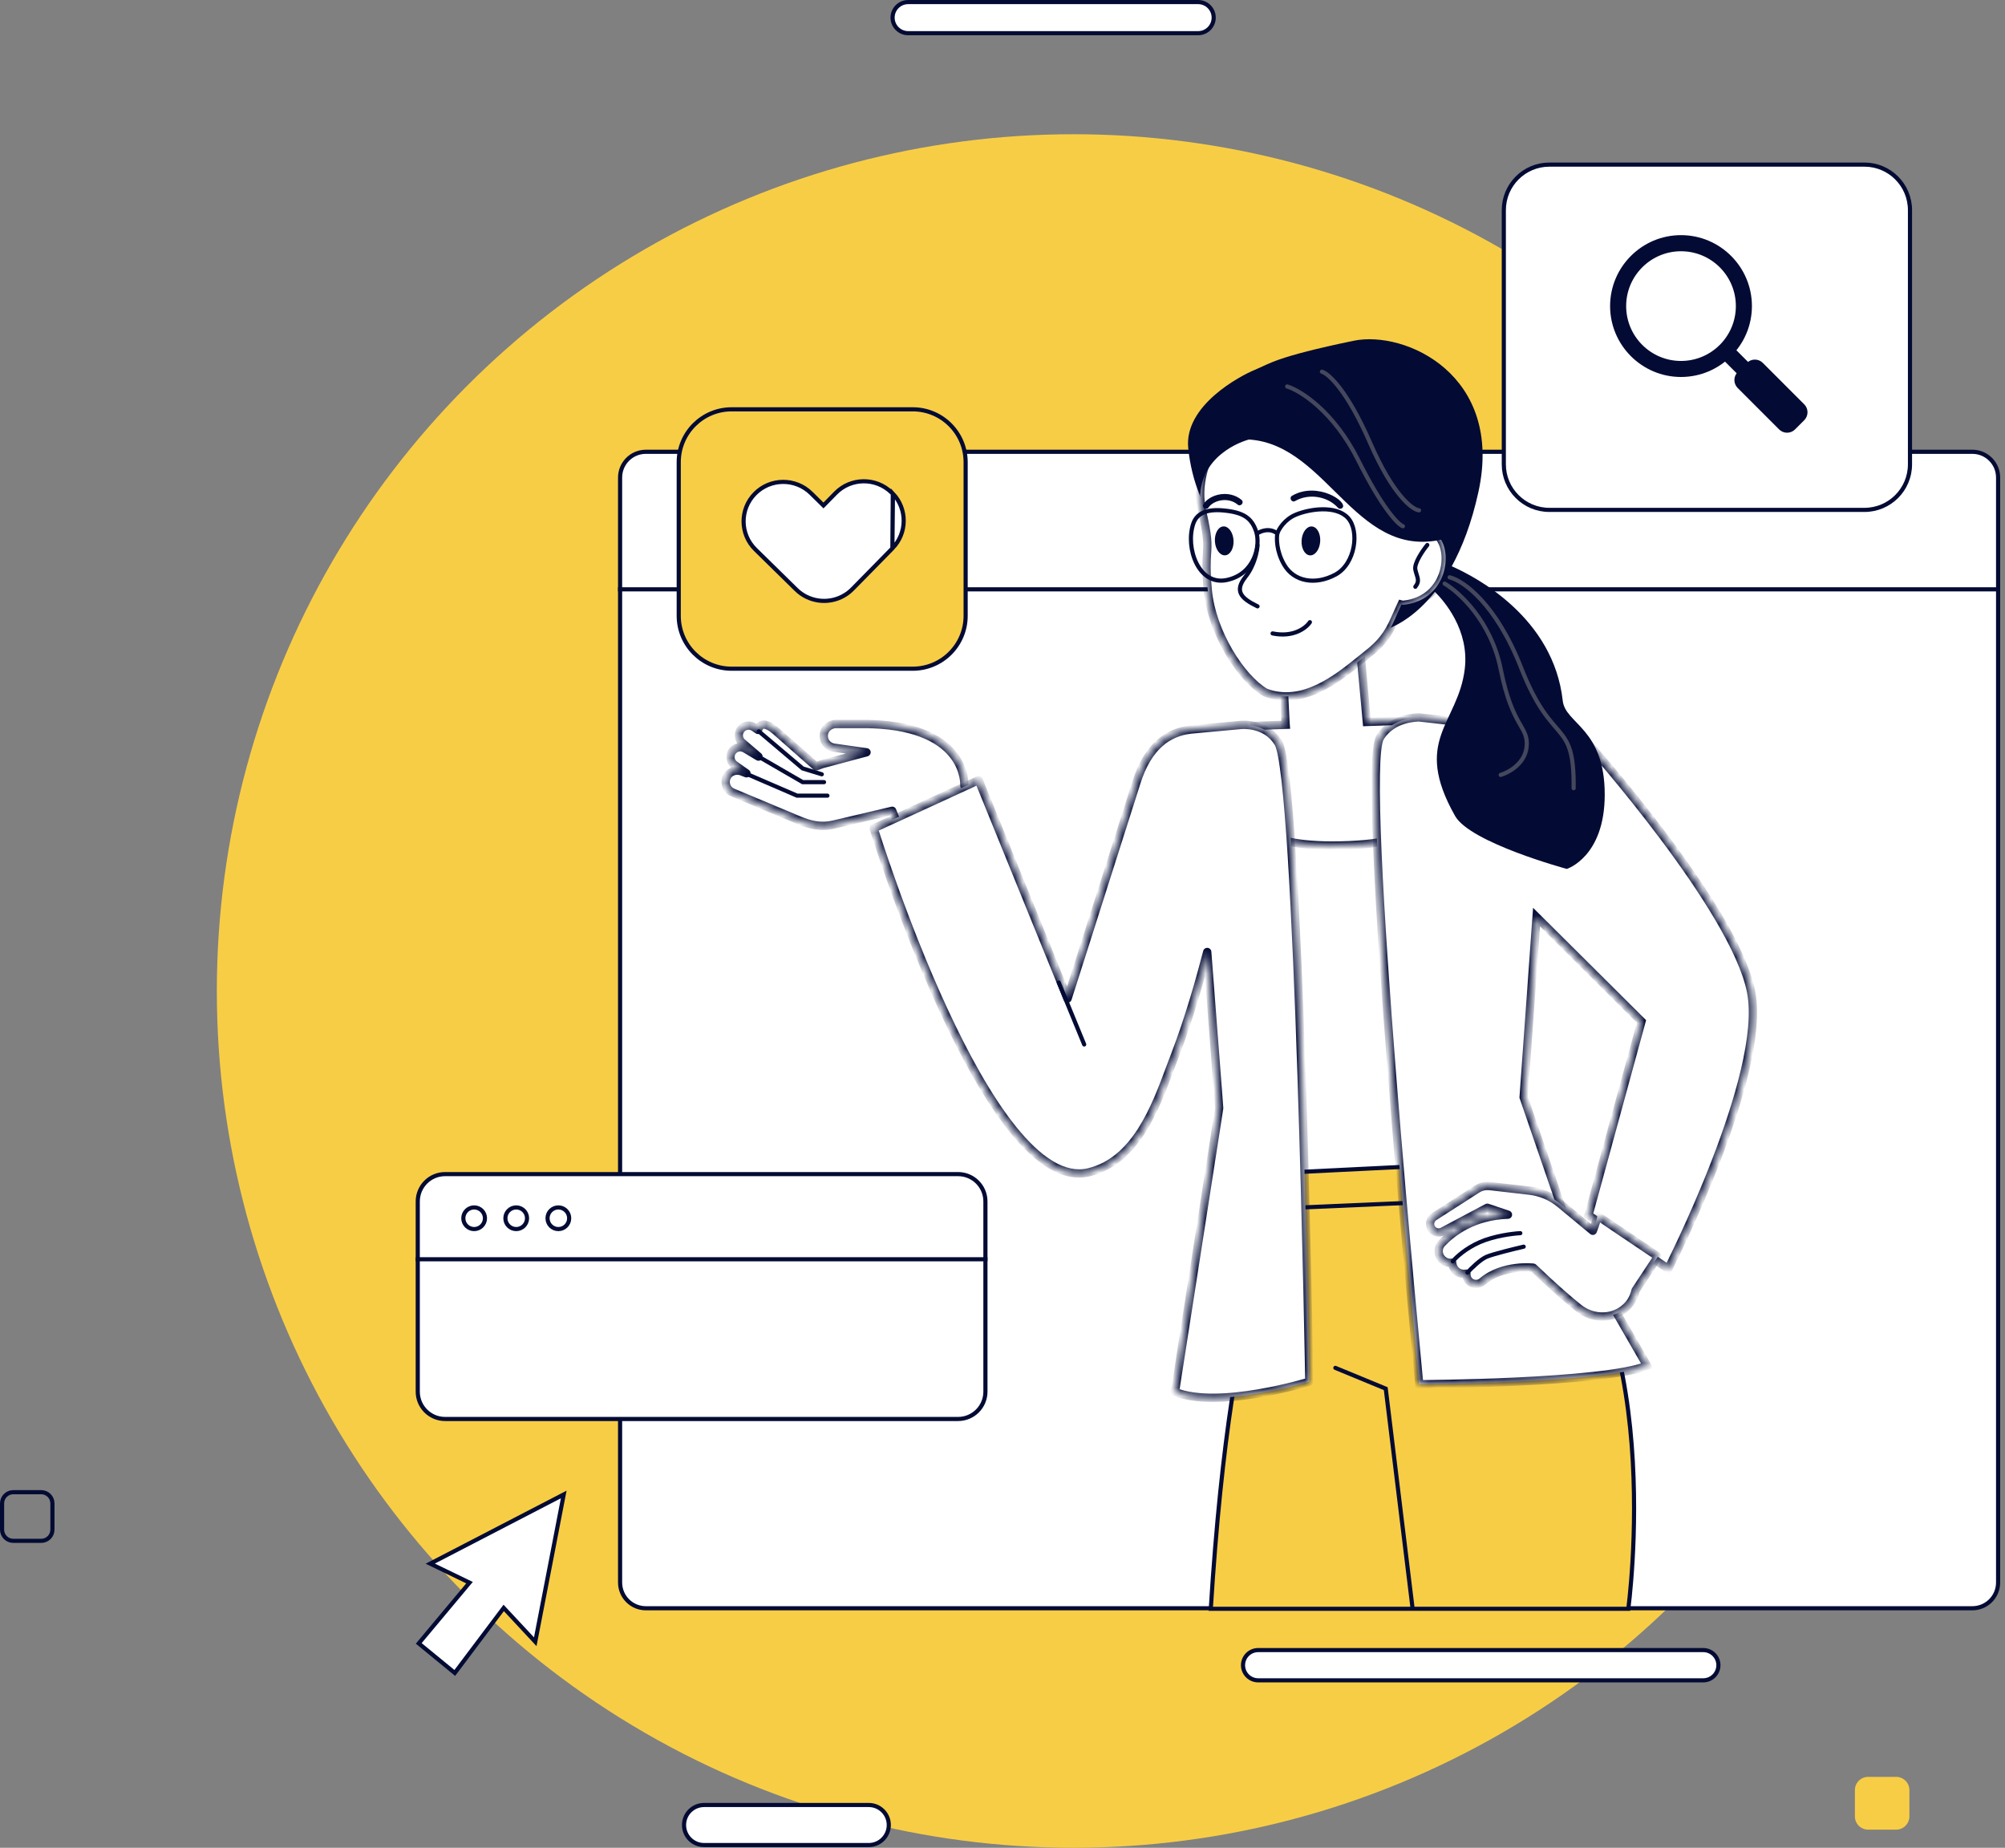 <?xml version="1.0" encoding="UTF-8"?> <svg xmlns="http://www.w3.org/2000/svg" width="242" height="223" viewBox="0 0 242 223" fill="none"><rect x="0" y="0" width="242" height="223" fill="#808080" stroke="none"/><circle cx="129.572" cy="119.6" r="103.4" fill="#F8CD46"></circle><path d="M205.583 202.791H151.857C150.849 202.791 150.031 201.974 150.031 200.966C150.031 199.959 150.849 199.141 151.857 199.141H205.583C206.591 199.141 207.409 199.959 207.409 200.966C207.409 201.974 206.591 202.791 205.583 202.791Z" fill="white" stroke="#030B34" stroke-width="0.5"></path><path d="M144.614 4.004H109.611C108.576 4.004 107.734 3.163 107.734 2.127C107.734 1.091 108.576 0.25 109.611 0.25H144.614C145.649 0.25 146.491 1.091 146.491 2.127C146.491 3.163 145.649 4.004 144.614 4.004Z" fill="white" stroke="#030B34" stroke-width="0.5"></path><path d="M48.025 107.634H54.199C55.819 107.634 57.138 108.948 57.138 110.573V116.371C57.138 117.991 55.824 119.31 54.199 119.31H48.025C46.405 119.31 45.086 117.996 45.086 116.371V110.573C45.086 108.953 46.401 107.634 48.025 107.634Z" fill="#F8CD46"></path><path d="M228.86 214.442H225.484C224.6 214.442 223.883 215.158 223.883 216.043V219.212C223.883 220.096 224.6 220.813 225.484 220.813H228.86C229.744 220.813 230.461 220.096 230.461 219.212V216.043C230.461 215.158 229.744 214.442 228.86 214.442Z" fill="#F8CD46"></path><path d="M1.601 180.086H4.977C5.723 180.086 6.328 180.691 6.328 181.437V184.606C6.328 185.353 5.723 185.957 4.977 185.957H1.601C0.855 185.957 0.25 185.353 0.25 184.606V181.437C0.25 180.691 0.855 180.086 1.601 180.086Z" stroke="#030B34" stroke-width="0.5"></path><path d="M60.618 194.291L54.891 201.9L50.541 198.333L56.464 191.249L56.67 191.003L56.381 190.864L51.929 188.71L68.042 180.36L64.604 198.137L61 194.271L60.797 194.053L60.618 194.291Z" fill="white" stroke="#030B34" stroke-width="0.5"></path><path d="M104.859 222.671H84.979C83.643 222.671 82.562 221.59 82.562 220.254C82.562 218.918 83.643 217.837 84.979 217.837H104.859C106.195 217.837 107.276 218.918 107.276 220.254C107.276 221.59 106.195 222.671 104.859 222.671Z" fill="white" stroke="#030B34" stroke-width="0.5"></path><path d="M77.951 54.524H238.061C239.777 54.524 241.168 55.916 241.168 57.631V190.986C241.168 192.702 239.777 194.093 238.061 194.093H77.951C76.235 194.093 74.844 192.702 74.844 190.986V57.631C74.844 55.916 76.235 54.524 77.951 54.524Z" fill="white" stroke="#030B34" stroke-width="0.5"></path><path d="M74.594 71.124H241.418" stroke="#030B34" stroke-width="0.5" stroke-miterlimit="10"></path><path d="M88.696 65.224C89.995 65.224 91.048 64.171 91.048 62.872C91.048 61.573 89.995 60.52 88.696 60.52C87.397 60.52 86.344 61.573 86.344 62.872C86.344 64.171 87.397 65.224 88.696 65.224Z" stroke="#030B34" stroke-width="0.5" stroke-miterlimit="10"></path><path d="M97.837 65.224C99.136 65.224 100.189 64.171 100.189 62.872C100.189 61.573 99.136 60.52 97.837 60.52C96.537 60.52 95.484 61.573 95.484 62.872C95.484 64.171 96.537 65.224 97.837 65.224Z" stroke="#030B34" stroke-width="0.5" stroke-miterlimit="10"></path><path d="M106.977 65.224C108.276 65.224 109.33 64.171 109.33 62.872C109.33 61.573 108.276 60.52 106.977 60.52C105.678 60.52 104.625 61.573 104.625 62.872C104.625 64.171 105.678 65.224 106.977 65.224Z" stroke="#030B34" stroke-width="0.5" stroke-miterlimit="10"></path><path d="M53.721 141.698H115.639C117.461 141.698 118.939 143.175 118.939 144.997V167.952C118.939 169.774 117.461 171.251 115.639 171.251H53.721C51.899 171.251 50.422 169.774 50.422 167.952V144.997C50.422 143.175 51.899 141.698 53.721 141.698Z" fill="white" stroke="#030B34" stroke-width="0.5"></path><path d="M58.535 147.025C58.535 147.745 57.949 148.332 57.228 148.332C56.508 148.332 55.922 147.745 55.922 147.025C55.922 146.305 56.508 145.719 57.228 145.719C57.949 145.719 58.535 146.305 58.535 147.025Z" stroke="#030B34" stroke-width="0.5" stroke-miterlimit="10"></path><path d="M62.306 148.332C63.028 148.332 63.613 147.747 63.613 147.025C63.613 146.304 63.028 145.719 62.306 145.719C61.585 145.719 61 146.304 61 147.025C61 147.747 61.585 148.332 62.306 148.332Z" stroke="#030B34" stroke-width="0.5" stroke-miterlimit="10"></path><path d="M67.392 148.332C68.114 148.332 68.699 147.747 68.699 147.025C68.699 146.304 68.114 145.719 67.392 145.719C66.671 145.719 66.086 146.304 66.086 147.025C66.086 147.747 66.671 148.332 67.392 148.332Z" stroke="#030B34" stroke-width="0.5" stroke-miterlimit="10"></path><path d="M50.172 151.975H119.189" stroke="#030B34" stroke-width="0.5" stroke-miterlimit="10"></path><path d="M187.005 19.866H225.036C228.071 19.866 230.532 22.327 230.532 25.363V56.04C230.532 59.076 228.071 61.537 225.036 61.537H187.005C183.969 61.537 181.508 59.076 181.508 56.04V25.363C181.508 22.327 183.969 19.866 187.005 19.866Z" fill="white" stroke="#030B34" stroke-width="0.5"></path><path d="M202.895 45.496C198.177 45.496 194.336 41.655 194.336 36.937C194.336 32.218 198.177 28.378 202.895 28.378C207.614 28.378 211.454 32.218 211.454 36.937C211.454 41.655 207.614 45.496 202.895 45.496ZM202.895 30.322C199.247 30.322 196.275 33.289 196.275 36.941C196.275 40.594 199.242 43.562 202.895 43.562C206.548 43.562 209.515 40.594 209.515 36.941C209.515 33.289 206.548 30.322 202.895 30.322Z" fill="#030B34"></path><path d="M208.934 41.629L207.562 43.001L210.089 45.527L211.46 44.156L208.934 41.629Z" fill="#030B34"></path><path d="M209.736 46.826L214.736 51.826C215.266 52.356 216.125 52.356 216.655 51.826L217.767 50.714C218.297 50.184 218.297 49.325 217.767 48.795L212.767 43.795C212.237 43.265 211.378 43.265 210.848 43.795L209.736 44.907C209.206 45.437 209.206 46.296 209.736 46.826Z" fill="#030B34"></path><path d="M88.306 49.399H110.167C113.693 49.399 116.551 52.257 116.551 55.783V74.319C116.551 77.845 113.693 80.703 110.167 80.703H88.306C84.78 80.703 81.922 77.845 81.922 74.319V55.783C81.922 52.257 84.78 49.399 88.306 49.399Z" fill="#F8CD46" stroke="#030B34" stroke-width="0.5"></path><path d="M107.761 59.589L107.616 59.447C105.726 57.599 102.696 57.634 100.848 59.518C100.848 59.518 100.848 59.518 100.848 59.518L99.567 60.824L99.391 61.003L99.213 60.827L97.894 59.529C97.894 59.529 97.894 59.528 97.894 59.528C96.011 57.68 92.981 57.702 91.126 59.578C89.272 61.454 89.293 64.472 91.183 66.32L91.183 66.32L96.084 71.13L96.103 71.148L96.104 71.149L96.114 71.159C96.857 71.885 97.777 72.316 98.734 72.464C100.207 72.69 101.764 72.231 102.89 71.088C102.89 71.088 102.89 71.088 102.89 71.088L107.709 66.182L107.761 59.589ZM107.761 59.589L107.779 59.576M107.761 59.589L107.779 59.576M107.779 59.576C109.529 61.434 109.51 64.347 107.709 66.182L107.779 59.576Z" fill="white" stroke="#030B34" stroke-width="0.5"></path><mask id="path-25-inside-1_6134_4505" fill="white"><path fill-rule="evenodd" clip-rule="evenodd" d="M154.617 76.787L154.617 76.782V76.787L154.617 76.787ZM164.975 87.132L163.502 71.129L154.617 76.787L155.149 86.984C155.158 87.15 155.168 87.312 155.181 87.473L151.375 87.605V87.609C151.375 87.609 141.773 102.044 160.745 102.044C184.222 102.044 169.893 86.962 169.893 86.962L164.975 87.132Z"></path></mask><path fill-rule="evenodd" clip-rule="evenodd" d="M154.617 76.787L154.617 76.782V76.787L154.617 76.787ZM164.975 87.132L163.502 71.129L154.617 76.787L155.149 86.984C155.158 87.15 155.168 87.312 155.181 87.473L151.375 87.605V87.609C151.375 87.609 141.773 102.044 160.745 102.044C184.222 102.044 169.893 86.962 169.893 86.962L164.975 87.132Z" fill="white"></path><path d="M154.617 76.782L155.117 76.756L154.117 76.782H154.617ZM154.617 76.787H154.117V77.699L154.886 77.208L154.617 76.787ZM164.975 87.132L164.477 87.178L164.52 87.648L164.992 87.632L164.975 87.132ZM163.502 71.129L164 71.083L163.924 70.267L163.233 70.707L163.502 71.129ZM155.149 86.984L155.649 86.959L155.649 86.958L155.149 86.984ZM155.181 87.473L155.198 87.972L155.721 87.954L155.679 87.433L155.181 87.473ZM151.375 87.605L151.358 87.105L150.875 87.122V87.605H151.375ZM151.375 87.609L151.792 87.886L151.875 87.761V87.609H151.375ZM169.893 86.962L170.256 86.617L170.101 86.454L169.876 86.462L169.893 86.962ZM154.118 76.808L154.118 76.813L155.117 76.761L155.117 76.756L154.118 76.808ZM155.117 76.787V76.782H154.117V76.787H155.117ZM154.349 76.365L154.348 76.365L154.886 77.208L154.886 77.208L154.349 76.365ZM165.472 87.087L164 71.083L163.004 71.175L164.477 87.178L165.472 87.087ZM163.233 70.707L154.349 76.365L154.886 77.208L163.77 71.551L163.233 70.707ZM154.118 76.813L154.65 87.01L155.649 86.958L155.117 76.76L154.118 76.813ZM154.65 87.01C154.659 87.18 154.669 87.347 154.683 87.512L155.679 87.433C155.667 87.278 155.657 87.12 155.649 86.959L154.65 87.01ZM151.393 88.105L155.198 87.972L155.164 86.973L151.358 87.105L151.393 88.105ZM151.875 87.609V87.605H150.875V87.609H151.875ZM160.745 101.544C156.051 101.544 153.223 100.649 151.581 99.392C149.965 98.155 149.432 96.516 149.446 94.831C149.459 93.126 150.036 91.394 150.628 90.069C150.922 89.41 151.215 88.861 151.434 88.478C151.543 88.286 151.634 88.136 151.697 88.035C151.728 87.985 151.752 87.947 151.769 87.922C151.777 87.909 151.783 87.9 151.787 87.894C151.789 87.891 151.79 87.889 151.791 87.888C151.791 87.887 151.792 87.886 151.792 87.886C151.792 87.886 151.792 87.886 151.792 87.886C151.792 87.886 151.792 87.886 151.375 87.609C150.959 87.333 150.959 87.333 150.959 87.333C150.959 87.333 150.958 87.334 150.958 87.334C150.958 87.335 150.957 87.336 150.956 87.337C150.955 87.339 150.953 87.342 150.95 87.346C150.945 87.354 150.937 87.365 150.928 87.38C150.909 87.41 150.882 87.453 150.847 87.508C150.779 87.618 150.682 87.778 150.566 87.982C150.334 88.388 150.025 88.966 149.715 89.661C149.099 91.042 148.461 92.919 148.446 94.823C148.43 96.746 149.053 98.716 150.973 100.186C152.866 101.635 155.953 102.544 160.745 102.544V101.544ZM169.893 86.962C169.531 87.306 169.53 87.306 169.53 87.306C169.53 87.306 169.53 87.306 169.531 87.306C169.531 87.306 169.531 87.307 169.532 87.308C169.533 87.309 169.536 87.311 169.539 87.314C169.545 87.321 169.554 87.331 169.566 87.344C169.591 87.371 169.628 87.412 169.676 87.465C169.772 87.572 169.911 87.73 170.08 87.931C170.418 88.334 170.876 88.911 171.354 89.602C172.317 90.997 173.325 92.81 173.63 94.588C173.782 95.47 173.757 96.323 173.484 97.108C173.214 97.887 172.689 98.631 171.786 99.282C169.959 100.602 166.584 101.544 160.745 101.544V102.544C166.644 102.544 170.283 101.601 172.371 100.093C173.427 99.331 174.086 98.424 174.429 97.436C174.77 96.453 174.788 95.422 174.616 94.418C174.273 92.425 173.167 90.468 172.177 89.034C171.678 88.311 171.2 87.71 170.846 87.288C170.669 87.077 170.523 86.911 170.42 86.797C170.369 86.74 170.328 86.696 170.3 86.665C170.286 86.65 170.276 86.639 170.268 86.63C170.264 86.626 170.261 86.623 170.259 86.621C170.258 86.62 170.257 86.619 170.257 86.618C170.256 86.618 170.256 86.618 170.256 86.618C170.256 86.617 170.256 86.617 169.893 86.962ZM164.992 87.632L169.91 87.461L169.876 86.462L164.957 86.633L164.992 87.632Z" fill="#030B34" mask="url(#path-25-inside-1_6134_4505)"></path><path d="M184.553 144.593L184.562 144.706L184.652 144.774C188.875 147.966 191.736 152.649 193.647 157.899C195.559 163.148 196.515 168.949 196.94 174.358C197.364 179.765 197.256 184.771 197.041 188.425C196.934 190.252 196.8 191.741 196.693 192.772C196.639 193.288 196.593 193.689 196.559 193.961C196.55 194.038 196.542 194.104 196.535 194.159H146.141C147.446 173.231 149.736 161.187 151.698 154.379C152.683 150.961 153.585 148.866 154.235 147.63C154.56 147.013 154.822 146.61 155 146.365C155.089 146.243 155.157 146.16 155.201 146.109C155.223 146.083 155.24 146.065 155.249 146.055L155.26 146.044L155.261 146.043L155.261 146.043L155.261 146.043L155.337 145.97V145.864V141.514L184.224 140.083L184.553 144.593Z" fill="#F8CD46" stroke="#030B34" stroke-width="0.5"></path><path d="M155.102 145.809L184.813 144.527" stroke="#030B34" stroke-width="0.5" stroke-miterlimit="10"></path><path d="M161.172 165.082L167.257 167.592L170.515 194.26" fill="#F8CD46"></path><path d="M161.267 164.851C161.14 164.799 160.993 164.859 160.941 164.987C160.888 165.115 160.949 165.261 161.077 165.313L161.267 164.851ZM167.257 167.592L167.505 167.562L167.487 167.417L167.352 167.361L167.257 167.592ZM161.077 165.313L167.161 167.823L167.352 167.361L161.267 164.851L161.077 165.313ZM167.009 167.622L170.267 194.29L170.763 194.229L167.505 167.562L167.009 167.622Z" fill="#030B34"></path><mask id="path-31-inside-2_6134_4505" fill="white"><path fill-rule="evenodd" clip-rule="evenodd" d="M116.395 94.795L131.711 131.809L136.776 133.445L122.99 136.399L107.69 97.847L100.633 99.509C99.022 99.89 97.717 99.533 96.351 98.96L88.435 95.645C87.632 95.312 87.327 94.317 87.834 93.584C88.21 93.044 88.928 92.87 89.538 93.11L90.092 93.326C90.041 93.29 89.991 93.255 89.941 93.219C89.463 92.884 89.018 92.572 88.665 92.321C88.21 91.997 88.045 91.406 88.266 90.894C88.548 90.241 89.336 89.988 89.947 90.354L91.548 91.312C91.38 91.168 91.215 91.026 91.055 90.889C90.465 90.382 89.945 89.937 89.595 89.645C89.167 89.288 89.05 88.682 89.313 88.189C89.646 87.565 90.454 87.372 91.031 87.786L91.497 88.094C91.546 87.917 91.636 87.742 91.786 87.592C92.22 87.157 93.143 87.773 93.55 88.135L98.497 92.493L99.271 92.208L104.591 90.79L100.68 90.237C99.905 90.138 99.328 89.429 99.44 88.603C99.539 87.889 100.196 87.382 100.915 87.382H104.793C104.913 87.382 105.031 87.39 105.148 87.398C105.186 87.4 105.224 87.403 105.262 87.405V87.396C116.859 87.814 116.395 94.795 116.395 94.795Z"></path></mask><path fill-rule="evenodd" clip-rule="evenodd" d="M116.395 94.795L131.711 131.809L136.776 133.445L122.99 136.399L107.69 97.847L100.633 99.509C99.022 99.89 97.717 99.533 96.351 98.96L88.435 95.645C87.632 95.312 87.327 94.317 87.834 93.584C88.21 93.044 88.928 92.87 89.538 93.11L90.092 93.326C90.041 93.29 89.991 93.255 89.941 93.219C89.463 92.884 89.018 92.572 88.665 92.321C88.21 91.997 88.045 91.406 88.266 90.894C88.548 90.241 89.336 89.988 89.947 90.354L91.548 91.312C91.38 91.168 91.215 91.026 91.055 90.889C90.465 90.382 89.945 89.937 89.595 89.645C89.167 89.288 89.05 88.682 89.313 88.189C89.646 87.565 90.454 87.372 91.031 87.786L91.497 88.094C91.546 87.917 91.636 87.742 91.786 87.592C92.22 87.157 93.143 87.773 93.55 88.135L98.497 92.493L99.271 92.208L104.591 90.79L100.68 90.237C99.905 90.138 99.328 89.429 99.44 88.603C99.539 87.889 100.196 87.382 100.915 87.382H104.793C104.913 87.382 105.031 87.39 105.148 87.398C105.186 87.4 105.224 87.403 105.262 87.405V87.396C116.859 87.814 116.395 94.795 116.395 94.795Z" fill="white"></path><path d="M131.711 131.809L131.249 132C131.305 132.136 131.418 132.24 131.557 132.285L131.711 131.809ZM116.395 94.795L115.896 94.762C115.891 94.839 115.903 94.916 115.933 94.987L116.395 94.795ZM136.776 133.445L136.881 133.934C137.102 133.887 137.264 133.697 137.276 133.471C137.287 133.245 137.145 133.039 136.93 132.97L136.776 133.445ZM122.99 136.399L122.525 136.584C122.615 136.81 122.856 136.939 123.095 136.888L122.99 136.399ZM107.69 97.847L108.154 97.663C108.063 97.432 107.816 97.304 107.575 97.361L107.69 97.847ZM100.633 99.509L100.518 99.023L100.518 99.023L100.633 99.509ZM96.351 98.96L96.544 98.499L96.544 98.499L96.351 98.96ZM88.435 95.645L88.628 95.184L88.627 95.183L88.435 95.645ZM87.834 93.584L87.424 93.299L87.423 93.299L87.834 93.584ZM89.538 93.11L89.356 93.575L89.357 93.576L89.538 93.11ZM90.092 93.326L89.911 93.792C90.146 93.884 90.414 93.785 90.533 93.562C90.653 93.339 90.587 93.062 90.379 92.916L90.092 93.326ZM89.941 93.219L89.653 93.629L89.653 93.629L89.941 93.219ZM88.665 92.321L88.375 92.728L88.375 92.729L88.665 92.321ZM88.266 90.894L87.807 90.696L87.807 90.696L88.266 90.894ZM89.947 90.354L89.689 90.783L89.69 90.783L89.947 90.354ZM91.548 91.312L91.291 91.741C91.514 91.874 91.802 91.814 91.954 91.604C92.105 91.393 92.07 91.101 91.873 90.932L91.548 91.312ZM91.055 90.889L90.729 91.268L90.729 91.268L91.055 90.889ZM89.595 89.645L89.274 90.029L89.275 90.029L89.595 89.645ZM89.313 88.189L88.872 87.954L88.872 87.954L89.313 88.189ZM91.031 87.786L90.74 88.192C90.745 88.196 90.751 88.199 90.756 88.203L91.031 87.786ZM91.497 88.094L91.221 88.511C91.355 88.599 91.522 88.618 91.672 88.562C91.822 88.506 91.936 88.382 91.979 88.228L91.497 88.094ZM91.786 87.592L92.139 87.946L92.139 87.946L91.786 87.592ZM93.55 88.135L93.218 88.509L93.22 88.51L93.55 88.135ZM98.497 92.493L98.166 92.868C98.304 92.99 98.497 93.026 98.67 92.963L98.497 92.493ZM99.271 92.208L99.143 91.725C99.128 91.729 99.113 91.734 99.099 91.739L99.271 92.208ZM104.591 90.79L104.72 91.274C104.949 91.212 105.104 90.998 105.09 90.76C105.076 90.523 104.896 90.329 104.661 90.295L104.591 90.79ZM100.68 90.237L100.75 89.741L100.743 89.74L100.68 90.237ZM99.44 88.603L98.945 88.534L98.945 88.535L99.44 88.603ZM105.148 87.398L105.114 87.897L105.114 87.897L105.148 87.398ZM105.262 87.405L105.232 87.904C105.37 87.913 105.505 87.864 105.605 87.769C105.705 87.675 105.762 87.543 105.762 87.405H105.262ZM105.262 87.396L105.28 86.896C105.145 86.891 105.013 86.942 104.915 87.036C104.818 87.13 104.762 87.26 104.762 87.396H105.262ZM132.173 131.618L116.857 94.604L115.933 94.987L131.249 132L132.173 131.618ZM136.93 132.97L131.865 131.333L131.557 132.285L136.623 133.921L136.93 132.97ZM123.095 136.888L136.881 133.934L136.672 132.956L122.885 135.91L123.095 136.888ZM107.225 98.032L122.525 136.584L123.455 136.215L108.154 97.663L107.225 98.032ZM100.748 99.996L107.804 98.334L107.575 97.361L100.518 99.023L100.748 99.996ZM96.158 99.421C97.565 100.011 98.988 100.412 100.748 99.996L100.518 99.023C99.057 99.368 97.87 99.055 96.544 98.499L96.158 99.421ZM88.242 96.106L96.158 99.421L96.544 98.499L88.628 95.184L88.242 96.106ZM87.423 93.299C86.733 94.296 87.148 95.653 88.243 96.107L88.627 95.183C88.116 94.971 87.921 94.337 88.245 93.869L87.423 93.299ZM89.721 92.644C88.922 92.331 87.947 92.546 87.424 93.299L88.244 93.87C88.472 93.542 88.934 93.41 89.356 93.575L89.721 92.644ZM90.274 92.86L89.72 92.644L89.357 93.576L89.911 93.792L90.274 92.86ZM89.653 93.629C89.704 93.664 89.754 93.699 89.805 93.735L90.379 92.916C90.329 92.881 90.278 92.845 90.228 92.81L89.653 93.629ZM88.375 92.729C88.73 92.98 89.176 93.294 89.653 93.629L90.228 92.81C89.749 92.474 89.306 92.163 88.955 91.913L88.375 92.729ZM87.807 90.696C87.493 91.424 87.727 92.268 88.375 92.728L88.955 91.914C88.692 91.727 88.597 91.388 88.725 91.092L87.807 90.696ZM90.204 89.925C89.335 89.403 88.209 89.765 87.807 90.696L88.725 91.092C88.886 90.718 89.338 90.572 89.689 90.783L90.204 89.925ZM91.805 90.882L90.203 89.925L89.69 90.783L91.291 91.741L91.805 90.882ZM90.729 91.268C90.889 91.405 91.054 91.547 91.222 91.691L91.873 90.932C91.705 90.788 91.54 90.646 91.38 90.509L90.729 91.268ZM89.275 90.029C89.622 90.318 90.138 90.761 90.729 91.268L91.38 90.509C90.792 90.004 90.269 89.555 89.914 89.26L89.275 90.029ZM88.872 87.954C88.498 88.655 88.664 89.519 89.274 90.029L89.915 89.261C89.67 89.057 89.602 88.71 89.754 88.425L88.872 87.954ZM91.322 87.379C90.497 86.789 89.346 87.065 88.872 87.954L89.754 88.425C89.946 88.065 90.41 87.956 90.74 88.192L91.322 87.379ZM91.773 87.676L91.307 87.368L90.756 88.203L91.221 88.511L91.773 87.676ZM91.432 87.239C91.213 87.458 91.084 87.713 91.016 87.959L91.979 88.228C92.009 88.121 92.06 88.025 92.139 87.946L91.432 87.239ZM93.882 87.762C93.654 87.559 93.277 87.279 92.876 87.106C92.524 86.954 91.892 86.778 91.432 87.239L92.139 87.946C92.14 87.945 92.14 87.945 92.138 87.946C92.137 87.947 92.136 87.947 92.137 87.947C92.139 87.946 92.151 87.942 92.18 87.943C92.243 87.944 92.344 87.966 92.48 88.024C92.751 88.141 93.039 88.35 93.218 88.509L93.882 87.762ZM98.828 92.118L93.881 87.76L93.22 88.51L98.166 92.868L98.828 92.118ZM99.099 91.739L98.324 92.024L98.67 92.963L99.444 92.678L99.099 91.739ZM104.462 90.307L99.143 91.725L99.4 92.692L104.72 91.274L104.462 90.307ZM100.61 90.731L104.521 91.285L104.661 90.295L100.75 89.741L100.61 90.731ZM98.945 88.535C98.794 89.642 99.571 90.599 100.617 90.733L100.743 89.74C100.239 89.676 99.861 89.216 99.936 88.67L98.945 88.535ZM100.915 86.882C99.979 86.882 99.082 87.543 98.945 88.534L99.936 88.671C99.996 88.235 100.414 87.882 100.915 87.882V86.882ZM104.793 86.882H100.915V87.882H104.793V86.882ZM105.182 86.899C105.067 86.891 104.933 86.882 104.793 86.882V87.882C104.893 87.882 104.994 87.888 105.114 87.897L105.182 86.899ZM105.293 86.906C105.257 86.904 105.22 86.902 105.182 86.899L105.114 87.897C105.152 87.899 105.192 87.902 105.232 87.904L105.293 86.906ZM104.762 87.396V87.405H105.762V87.396H104.762ZM116.395 94.795C116.893 94.829 116.894 94.828 116.894 94.828C116.894 94.828 116.894 94.827 116.894 94.827C116.894 94.826 116.894 94.825 116.894 94.824C116.894 94.822 116.894 94.82 116.894 94.817C116.894 94.811 116.895 94.804 116.895 94.795C116.896 94.777 116.897 94.753 116.897 94.722C116.898 94.661 116.897 94.576 116.891 94.469C116.88 94.255 116.85 93.955 116.776 93.596C116.626 92.879 116.297 91.922 115.579 90.954C114.129 89 111.182 87.109 105.28 86.896L105.244 87.896C110.94 88.101 113.558 89.909 114.776 91.55C115.391 92.38 115.671 93.195 115.797 93.8C115.859 94.102 115.884 94.351 115.893 94.52C115.897 94.605 115.897 94.67 115.897 94.711C115.897 94.732 115.896 94.747 115.896 94.755C115.896 94.76 115.896 94.763 115.896 94.764C115.896 94.764 115.896 94.764 115.896 94.764C115.896 94.764 115.896 94.764 115.896 94.763C115.896 94.763 115.896 94.763 115.896 94.763C115.896 94.763 115.896 94.762 116.395 94.795Z" fill="#030B34" mask="url(#path-31-inside-2_6134_4505)"></path><path d="M91.72 91.407L96.88 94.394H99.46M90.227 93.444L96.201 96.024H99.868M91.585 88.259L96.88 92.74L99.189 93.444" stroke="#030B34" stroke-width="0.5" stroke-linecap="round"></path><mask id="path-34-inside-3_6134_4505" fill="white"><path fill-rule="evenodd" clip-rule="evenodd" d="M179.141 87.451C183.251 84.984 188.671 85.891 191.727 89.783L191.728 89.787C191.728 89.787 209.436 109.679 211.363 119.728C213.29 129.778 201.35 153.124 201.35 153.124L191.728 146.668L198.124 123.269L185.46 110.681L183.899 132.411L189.465 148.609L198.801 164.823C193.515 166.949 171.301 167.059 171.301 167.059C171.301 167.059 164.081 93.124 166.568 89.001C168.084 86.489 171.301 86.585 171.301 86.585H171.305L179.141 87.451Z"></path></mask><path fill-rule="evenodd" clip-rule="evenodd" d="M179.141 87.451C183.251 84.984 188.671 85.891 191.727 89.783L191.728 89.787C191.728 89.787 209.436 109.679 211.363 119.728C213.29 129.778 201.35 153.124 201.35 153.124L191.728 146.668L198.124 123.269L185.46 110.681L183.899 132.411L189.465 148.609L198.801 164.823C193.515 166.949 171.301 167.059 171.301 167.059C171.301 167.059 164.081 93.124 166.568 89.001C168.084 86.489 171.301 86.585 171.301 86.585H171.305L179.141 87.451Z" fill="white"></path><path d="M191.727 89.783L192.216 89.678L192.192 89.565L192.12 89.474L191.727 89.783ZM179.141 87.451L179.086 87.948L179.254 87.967L179.399 87.88L179.141 87.451ZM191.728 89.787L191.239 89.891L191.266 90.021L191.354 90.12L191.728 89.787ZM211.363 119.728L211.854 119.634L211.854 119.634L211.363 119.728ZM201.35 153.124L201.071 153.54L201.539 153.853L201.795 153.352L201.35 153.124ZM191.728 146.668L191.246 146.536L191.151 146.883L191.449 147.083L191.728 146.668ZM198.124 123.269L198.606 123.401L198.683 123.12L198.477 122.914L198.124 123.269ZM185.46 110.681L185.813 110.327L185.04 109.558L184.961 110.645L185.46 110.681ZM183.899 132.411L183.401 132.375L183.393 132.477L183.426 132.573L183.899 132.411ZM189.465 148.609L188.992 148.771L189.007 148.817L189.031 148.859L189.465 148.609ZM198.801 164.823L198.988 165.287L199.522 165.072L199.235 164.574L198.801 164.823ZM171.301 167.059L170.803 167.107L170.848 167.561L171.303 167.559L171.301 167.059ZM166.568 89.001L166.14 88.743L166.14 88.743L166.568 89.001ZM171.301 86.585L171.286 87.084L171.294 87.085H171.301V86.585ZM171.305 86.585L171.36 86.088L171.332 86.085H171.305V86.585ZM192.12 89.474C188.906 85.381 183.206 84.427 178.884 87.023L179.399 87.88C183.295 85.54 188.436 86.401 191.334 90.091L192.12 89.474ZM192.217 89.683L192.216 89.678L191.238 89.887L191.239 89.891L192.217 89.683ZM211.854 119.634C211.355 117.034 209.85 113.846 207.913 110.557C205.969 107.257 203.563 103.812 201.223 100.69C198.882 97.566 196.602 94.758 194.908 92.732C194.061 91.718 193.36 90.9 192.87 90.334C192.626 90.052 192.434 89.832 192.303 89.683C192.237 89.609 192.187 89.552 192.153 89.513C192.136 89.494 192.123 89.48 192.115 89.47C192.11 89.465 192.107 89.461 192.105 89.459C192.104 89.457 192.103 89.457 192.102 89.456C192.102 89.456 192.102 89.455 192.102 89.455C192.101 89.455 192.101 89.455 191.728 89.787C191.354 90.12 191.354 90.12 191.354 90.12C191.355 90.12 191.355 90.12 191.355 90.121C191.356 90.121 191.356 90.122 191.357 90.123C191.359 90.125 191.363 90.129 191.367 90.134C191.375 90.143 191.388 90.157 191.404 90.176C191.437 90.213 191.487 90.269 191.552 90.343C191.681 90.49 191.871 90.708 192.114 90.989C192.601 91.551 193.298 92.365 194.141 93.373C195.828 95.39 198.095 98.184 200.423 101.289C202.751 104.396 205.133 107.808 207.051 111.064C208.976 114.332 210.407 117.398 210.872 119.823L211.854 119.634ZM201.35 153.124C201.795 153.352 201.795 153.352 201.795 153.352C201.795 153.351 201.796 153.351 201.796 153.351C201.796 153.35 201.797 153.349 201.797 153.347C201.799 153.344 201.801 153.34 201.804 153.334C201.81 153.323 201.819 153.306 201.83 153.283C201.853 153.238 201.887 153.171 201.93 153.084C202.018 152.909 202.146 152.652 202.308 152.322C202.632 151.661 203.093 150.706 203.639 149.53C204.731 147.178 206.168 143.935 207.546 140.375C208.922 136.818 210.243 132.934 211.098 129.301C211.951 125.682 212.356 122.254 211.854 119.634L210.872 119.823C211.333 122.228 210.969 125.486 210.125 129.071C209.284 132.642 207.981 136.479 206.613 140.014C205.246 143.548 203.818 146.77 202.732 149.109C202.189 150.278 201.732 151.226 201.41 151.881C201.25 152.209 201.123 152.463 201.037 152.636C200.993 152.722 200.96 152.787 200.938 152.831C200.927 152.853 200.919 152.87 200.913 152.881C200.91 152.886 200.908 152.89 200.907 152.893C200.906 152.894 200.906 152.895 200.905 152.896C200.905 152.896 200.905 152.896 200.905 152.896C200.905 152.897 200.905 152.897 201.35 153.124ZM191.449 147.083L201.071 153.54L201.629 152.709L192.006 146.253L191.449 147.083ZM197.642 123.137L191.246 146.536L192.21 146.8L198.606 123.401L197.642 123.137ZM185.108 111.036L197.772 123.624L198.477 122.914L185.813 110.327L185.108 111.036ZM184.961 110.645L183.401 132.375L184.398 132.447L185.959 110.717L184.961 110.645ZM183.426 132.573L188.992 148.771L189.937 148.447L184.372 132.248L183.426 132.573ZM189.031 148.859L198.368 165.073L199.235 164.574L189.898 148.359L189.031 148.859ZM198.615 164.359C197.366 164.862 195.052 165.263 192.22 165.572C189.409 165.88 186.148 166.092 183.045 166.239C179.944 166.385 177.007 166.465 174.844 166.508C173.764 166.53 172.877 166.543 172.26 166.55C171.952 166.553 171.711 166.555 171.548 166.557C171.466 166.557 171.404 166.558 171.362 166.558C171.341 166.558 171.325 166.558 171.314 166.558C171.309 166.558 171.305 166.559 171.302 166.559C171.301 166.559 171.3 166.559 171.299 166.559C171.299 166.559 171.299 166.559 171.299 166.559C171.299 166.559 171.299 166.559 171.301 167.059C171.303 167.559 171.304 167.559 171.304 167.559C171.304 167.559 171.304 167.559 171.305 167.559C171.305 167.559 171.306 167.559 171.308 167.559C171.31 167.558 171.315 167.558 171.32 167.558C171.331 167.558 171.347 167.558 171.368 167.558C171.411 167.558 171.474 167.557 171.556 167.557C171.72 167.555 171.962 167.553 172.272 167.55C172.891 167.542 173.78 167.53 174.865 167.508C177.033 167.465 179.979 167.384 183.092 167.238C186.204 167.091 189.488 166.877 192.329 166.566C195.149 166.258 197.594 165.848 198.988 165.287L198.615 164.359ZM171.301 167.059C171.799 167.01 171.799 167.01 171.799 167.009C171.798 167.009 171.798 167.008 171.798 167.007C171.798 167.004 171.798 167.001 171.797 166.997C171.796 166.988 171.795 166.974 171.793 166.956C171.79 166.921 171.785 166.868 171.778 166.798C171.764 166.658 171.744 166.45 171.718 166.179C171.666 165.637 171.59 164.841 171.493 163.826C171.301 161.797 171.029 158.894 170.71 155.396C170.072 148.402 169.247 139.034 168.5 129.537C167.753 120.039 167.085 110.418 166.758 102.915C166.595 99.163 166.517 95.948 166.557 93.547C166.578 92.346 166.627 91.357 166.709 90.611C166.749 90.238 166.797 89.934 166.851 89.698C166.906 89.454 166.96 89.319 166.996 89.259L166.14 88.743C166.021 88.941 165.938 89.2 165.875 89.477C165.81 89.763 165.758 90.108 165.714 90.503C165.628 91.293 165.578 92.316 165.558 93.53C165.517 95.962 165.595 99.2 165.759 102.959C166.086 110.479 166.756 120.114 167.503 129.615C168.251 139.117 169.076 148.49 169.714 155.487C170.033 158.986 170.305 161.891 170.498 163.921C170.594 164.936 170.671 165.732 170.723 166.275C170.749 166.547 170.769 166.754 170.783 166.895C170.789 166.965 170.795 167.018 170.798 167.053C170.8 167.071 170.801 167.085 170.802 167.094C170.802 167.098 170.803 167.101 170.803 167.104C170.803 167.105 170.803 167.106 170.803 167.106C170.803 167.107 170.803 167.107 171.301 167.059ZM166.996 89.259C167.667 88.148 168.72 87.6 169.643 87.331C170.103 87.197 170.52 87.135 170.821 87.107C170.971 87.093 171.091 87.087 171.172 87.085C171.213 87.084 171.243 87.084 171.263 87.084C171.272 87.084 171.279 87.084 171.283 87.084C171.285 87.084 171.286 87.084 171.287 87.084C171.287 87.084 171.287 87.084 171.287 87.084C171.287 87.084 171.287 87.084 171.287 87.084C171.287 87.084 171.286 87.084 171.286 87.084C171.286 87.084 171.286 87.084 171.301 86.585C171.316 86.085 171.316 86.085 171.315 86.085C171.315 86.085 171.315 86.085 171.315 86.085C171.315 86.085 171.314 86.085 171.314 86.085C171.313 86.085 171.312 86.085 171.31 86.085C171.308 86.085 171.304 86.085 171.3 86.085C171.292 86.084 171.281 86.084 171.266 86.084C171.238 86.084 171.198 86.084 171.147 86.085C171.046 86.088 170.903 86.095 170.728 86.111C170.379 86.144 169.897 86.215 169.363 86.371C168.298 86.681 166.985 87.342 166.14 88.743L166.996 89.259ZM171.301 87.085H171.305V86.085H171.301V87.085ZM171.25 87.082L179.086 87.948L179.196 86.954L171.36 86.088L171.25 87.082Z" fill="#030B34" mask="url(#path-34-inside-3_6134_4505)"></path><mask id="path-36-inside-4_6134_4505" fill="white"><path fill-rule="evenodd" clip-rule="evenodd" d="M197.41 155.736L200.109 151.644L192.786 146.707C192.786 146.707 192.877 146.882 192.253 148.541L188.295 145.26C187.251 144.395 185.979 143.852 184.632 143.697L179.802 143.144C179.272 143.083 178.737 143.207 178.288 143.495L173.085 146.836C172.577 147.162 172.455 147.851 172.82 148.331C173.127 148.735 173.681 148.857 174.128 148.619L179.515 145.757L182.007 146.596C177.853 146.723 175.284 148.708 174.03 150.022C173.474 150.605 173.527 151.537 174.137 152.064C174.453 152.337 174.872 152.454 175.279 152.391C175.298 152.764 175.464 153.131 175.77 153.395C176.108 153.686 176.561 153.8 176.993 153.707C176.964 154.084 177.118 154.471 177.454 154.723C177.886 155.047 178.486 155.033 178.896 154.682C181.381 152.556 185.07 152.991 185.07 152.991C187.706 155.508 189.448 157.006 190.584 157.898C192.139 159.119 194.347 159.244 195.928 158.056C196.802 157.399 197.228 156.559 197.41 155.736Z"></path></mask><path fill-rule="evenodd" clip-rule="evenodd" d="M197.41 155.736L200.109 151.644L192.786 146.707C192.786 146.707 192.877 146.882 192.253 148.541L188.295 145.26C187.251 144.395 185.979 143.852 184.632 143.697L179.802 143.144C179.272 143.083 178.737 143.207 178.288 143.495L173.085 146.836C172.577 147.162 172.455 147.851 172.82 148.331C173.127 148.735 173.681 148.857 174.128 148.619L179.515 145.757L182.007 146.596C177.853 146.723 175.284 148.708 174.03 150.022C173.474 150.605 173.527 151.537 174.137 152.064C174.453 152.337 174.872 152.454 175.279 152.391C175.298 152.764 175.464 153.131 175.77 153.395C176.108 153.686 176.561 153.8 176.993 153.707C176.964 154.084 177.118 154.471 177.454 154.723C177.886 155.047 178.486 155.033 178.896 154.682C181.381 152.556 185.07 152.991 185.07 152.991C187.706 155.508 189.448 157.006 190.584 157.898C192.139 159.119 194.347 159.244 195.928 158.056C196.802 157.399 197.228 156.559 197.41 155.736Z" fill="white"></path><path d="M200.109 151.644L200.389 151.23C200.616 151.383 200.678 151.691 200.527 151.919L200.109 151.644ZM197.41 155.736L196.922 155.628C196.935 155.569 196.959 155.512 196.993 155.461L197.41 155.736ZM192.786 146.707L192.343 146.939C192.236 146.737 192.281 146.488 192.452 146.335C192.623 146.182 192.875 146.165 193.065 146.293L192.786 146.707ZM192.253 148.541L192.721 148.717C192.664 148.868 192.538 148.983 192.381 149.024C192.225 149.066 192.059 149.029 191.934 148.926L192.253 148.541ZM188.295 145.26L188.614 144.875L188.614 144.875L188.295 145.26ZM184.632 143.697L184.689 143.201L184.689 143.201L184.632 143.697ZM179.802 143.144L179.746 143.64L179.746 143.64L179.802 143.144ZM178.288 143.495L178.018 143.074L178.018 143.074L178.288 143.495ZM173.085 146.836L173.355 147.256L173.355 147.256L173.085 146.836ZM172.82 148.331L172.422 148.634L172.422 148.634L172.82 148.331ZM174.128 148.619L174.363 149.061L174.363 149.061L174.128 148.619ZM179.515 145.757L179.28 145.316C179.402 145.251 179.544 145.24 179.674 145.283L179.515 145.757ZM182.007 146.596L182.167 146.122C182.396 146.199 182.537 146.43 182.502 146.669C182.467 146.909 182.265 147.088 182.023 147.096L182.007 146.596ZM174.03 150.022L173.669 149.677L173.669 149.677L174.03 150.022ZM174.137 152.064L173.81 152.442L173.81 152.442L174.137 152.064ZM175.279 152.391L175.202 151.897C175.342 151.875 175.484 151.914 175.594 152.003C175.704 152.092 175.771 152.224 175.778 152.366L175.279 152.391ZM175.77 153.395L175.443 153.774L175.443 153.774L175.77 153.395ZM176.993 153.707L176.888 153.218C177.042 153.185 177.203 153.226 177.322 153.33C177.441 153.434 177.504 153.588 177.492 153.745L176.993 153.707ZM177.454 154.723L177.754 154.323L177.754 154.323L177.454 154.723ZM178.896 154.682L178.571 154.303L178.571 154.303L178.896 154.682ZM185.07 152.991L185.128 152.495C185.236 152.508 185.336 152.555 185.415 152.63L185.07 152.991ZM190.584 157.898L190.275 158.292L190.275 158.292L190.584 157.898ZM195.928 158.056L195.627 157.657L195.628 157.656L195.928 158.056ZM200.527 151.919L197.828 156.011L196.993 155.461L199.692 151.369L200.527 151.919ZM193.065 146.293L200.389 151.23L199.83 152.059L192.506 147.122L193.065 146.293ZM191.785 148.365C192.094 147.544 192.217 147.112 192.265 146.895C192.289 146.786 192.29 146.746 192.29 146.747C192.29 146.748 192.29 146.767 192.295 146.797C192.297 146.813 192.301 146.833 192.309 146.857C192.312 146.869 192.317 146.882 192.322 146.895C192.325 146.902 192.328 146.91 192.332 146.917C192.333 146.921 192.335 146.924 192.337 146.928C192.338 146.93 192.339 146.932 192.34 146.934C192.34 146.935 192.341 146.936 192.341 146.937C192.342 146.938 192.343 146.939 192.786 146.707C193.228 146.475 193.229 146.476 193.23 146.478C193.23 146.478 193.231 146.48 193.231 146.481C193.232 146.483 193.233 146.485 193.234 146.487C193.236 146.49 193.238 146.494 193.24 146.498C193.243 146.505 193.246 146.513 193.249 146.52C193.255 146.535 193.26 146.549 193.264 146.562C193.273 146.589 193.278 146.615 193.282 146.639C193.289 146.685 193.291 146.731 193.29 146.774C193.288 146.86 193.273 146.967 193.242 147.109C193.179 147.395 193.037 147.879 192.721 148.717L191.785 148.365ZM188.614 144.875L192.572 148.156L191.934 148.926L187.976 145.645L188.614 144.875ZM184.689 143.201C186.132 143.366 187.496 143.948 188.614 144.875L187.976 145.645C187.007 144.842 185.825 144.338 184.575 144.194L184.689 143.201ZM179.859 142.647L184.689 143.201L184.575 144.194L179.746 143.64L179.859 142.647ZM178.018 143.074C178.564 142.724 179.215 142.573 179.859 142.647L179.746 143.64C179.33 143.593 178.91 143.69 178.558 143.916L178.018 143.074ZM172.814 146.415L178.018 143.074L178.558 143.916L173.355 147.256L172.814 146.415ZM172.422 148.634C171.88 147.922 172.061 146.898 172.814 146.415L173.355 147.256C173.092 147.425 173.03 147.781 173.218 148.029L172.422 148.634ZM174.363 149.061C173.699 149.413 172.877 149.232 172.422 148.634L173.218 148.029C173.376 148.237 173.663 148.3 173.894 148.177L174.363 149.061ZM179.75 146.199L174.363 149.061L173.894 148.177L179.28 145.316L179.75 146.199ZM181.848 147.07L179.356 146.231L179.674 145.283L182.167 146.122L181.848 147.07ZM173.669 149.677C174.984 148.298 177.67 146.228 181.992 146.096L182.023 147.096C178.036 147.218 175.584 149.118 174.392 150.367L173.669 149.677ZM173.81 152.442C172.987 151.732 172.911 150.471 173.669 149.677L174.392 150.367C174.036 150.74 174.066 151.342 174.463 151.685L173.81 152.442ZM175.356 152.885C174.805 152.97 174.239 152.812 173.81 152.442L174.463 151.685C174.668 151.862 174.939 151.938 175.202 151.897L175.356 152.885ZM175.443 153.774C175.029 153.416 174.805 152.92 174.779 152.416L175.778 152.366C175.79 152.608 175.898 152.845 176.097 153.016L175.443 153.774ZM177.099 154.196C176.514 154.322 175.901 154.168 175.443 153.774L176.096 153.016C176.315 153.205 176.609 153.278 176.888 153.218L177.099 154.196ZM177.154 155.123C176.673 154.763 176.453 154.206 176.495 153.669L177.492 153.745C177.475 153.962 177.562 154.18 177.754 154.323L177.154 155.123ZM179.221 155.062C178.63 155.568 177.769 155.585 177.154 155.123L177.754 154.323C178.002 154.509 178.342 154.498 178.571 154.303L179.221 155.062ZM185.07 152.991C185.011 153.488 185.011 153.488 185.011 153.488C185.011 153.488 185.011 153.488 185.011 153.488C185.012 153.488 185.012 153.488 185.012 153.488C185.012 153.488 185.011 153.488 185.011 153.488C185.01 153.488 185.008 153.488 185.005 153.487C185 153.487 184.991 153.486 184.979 153.485C184.955 153.482 184.918 153.479 184.87 153.476C184.772 153.468 184.627 153.46 184.445 153.456C184.079 153.449 183.565 153.461 182.978 153.536C181.795 153.686 180.36 154.088 179.221 155.062L178.571 154.303C179.917 153.151 181.569 152.707 182.852 152.544C183.497 152.461 184.061 152.449 184.464 152.457C184.666 152.461 184.829 152.47 184.943 152.478C185 152.482 185.044 152.486 185.076 152.489C185.091 152.491 185.104 152.492 185.112 152.493C185.117 152.494 185.12 152.494 185.123 152.494C185.124 152.494 185.125 152.495 185.126 152.495C185.127 152.495 185.127 152.495 185.127 152.495C185.128 152.495 185.128 152.495 185.128 152.495C185.128 152.495 185.128 152.495 185.07 152.991ZM190.275 158.292C189.122 157.386 187.368 155.876 184.724 153.353L185.415 152.63C188.045 155.14 189.773 156.627 190.893 157.505L190.275 158.292ZM196.228 158.456C194.449 159.794 191.991 159.638 190.275 158.292L190.892 157.505C192.288 158.6 194.246 158.695 195.627 157.657L196.228 158.456ZM197.899 155.844C197.695 156.762 197.214 157.715 196.228 158.456L195.628 157.656C196.391 157.083 196.761 156.355 196.922 155.628L197.899 155.844Z" fill="#030B34" mask="url(#path-36-inside-4_6134_4505)"></path><path d="M175.352 152.22C175.714 151.768 176.872 150.672 178.611 149.912C180.349 149.152 182.594 148.871 183.499 148.826M177.117 153.578C177.57 153.081 178.665 152.003 179.425 151.677C180.186 151.351 182.73 150.727 183.906 150.455" stroke="#030B34" stroke-width="0.5" stroke-linecap="round" stroke-linejoin="round"></path><path d="M142.922 113.048C142.922 113.048 140.739 108.451 142.143 98.272" stroke="#030B34" stroke-width="0.5" stroke-miterlimit="10"></path><mask id="path-40-inside-5_6134_4505" fill="white"><path fill-rule="evenodd" clip-rule="evenodd" d="M143.653 88.055L149.738 87.494H149.742C149.742 87.494 152.779 87.144 154.295 89.657C156.782 93.78 158.034 166.751 158.034 166.751C158.034 166.751 147.107 170.111 141.82 167.985L147.153 133.729L145.709 114.891C144.87 118.133 143.498 123.005 141.855 127.258C141.66 127.762 141.462 128.293 141.258 128.84C139.424 133.764 137.069 140.085 131.454 141.472C119.209 144.497 105.453 99.968 105.453 99.968L118.123 94.148L128.854 120.519L137.127 94.548C138.532 89.981 141.048 88.369 143.653 88.06L143.653 88.055Z"></path></mask><path fill-rule="evenodd" clip-rule="evenodd" d="M143.653 88.055L149.738 87.494H149.742C149.742 87.494 152.779 87.144 154.295 89.657C156.782 93.78 158.034 166.751 158.034 166.751C158.034 166.751 147.107 170.111 141.82 167.985L147.153 133.729L145.709 114.891C144.87 118.133 143.498 123.005 141.855 127.258C141.66 127.762 141.462 128.293 141.258 128.84C139.424 133.764 137.069 140.085 131.454 141.472C119.209 144.497 105.453 99.968 105.453 99.968L118.123 94.148L128.854 120.519L137.127 94.548C138.532 89.981 141.048 88.369 143.653 88.06L143.653 88.055Z" fill="white"></path><path d="M149.738 87.494V86.994C149.723 86.994 149.708 86.995 149.693 86.996L149.738 87.494ZM143.653 88.055L143.607 87.557C143.335 87.582 143.133 87.821 143.154 88.093L143.653 88.055ZM149.742 87.494V87.994C149.761 87.994 149.78 87.993 149.799 87.991L149.742 87.494ZM154.295 89.657L154.723 89.398L154.723 89.398L154.295 89.657ZM158.034 166.751L158.181 167.229C158.394 167.164 158.538 166.965 158.534 166.742L158.034 166.751ZM141.82 167.985L141.326 167.908C141.29 168.138 141.418 168.362 141.634 168.449L141.82 167.985ZM147.153 133.729L147.647 133.806C147.653 133.768 147.654 133.729 147.651 133.691L147.153 133.729ZM145.709 114.891L146.208 114.853C146.189 114.609 145.997 114.415 145.753 114.393C145.51 114.372 145.286 114.529 145.225 114.766L145.709 114.891ZM141.855 127.258L142.321 127.438L142.321 127.438L141.855 127.258ZM141.258 128.84L140.79 128.666L140.79 128.666L141.258 128.84ZM131.454 141.472L131.334 140.987L131.334 140.987L131.454 141.472ZM105.453 99.968L105.244 99.513C105.016 99.618 104.901 99.876 104.975 100.115L105.453 99.968ZM118.123 94.148L118.586 93.96C118.535 93.833 118.434 93.733 118.307 93.683C118.18 93.633 118.038 93.637 117.914 93.694L118.123 94.148ZM128.854 120.519L128.391 120.707C128.471 120.902 128.664 121.027 128.874 121.018C129.084 121.01 129.267 120.871 129.331 120.671L128.854 120.519ZM137.127 94.548L137.603 94.7L137.605 94.695L137.127 94.548ZM143.653 88.06L143.712 88.557C143.978 88.525 144.172 88.29 144.152 88.022L143.653 88.06ZM149.693 86.996L143.607 87.557L143.699 88.553L149.784 87.992L149.693 86.996ZM149.742 86.994H149.738V87.994H149.742V86.994ZM154.723 89.398C153.875 87.993 152.601 87.394 151.566 87.147C151.05 87.024 150.586 86.986 150.251 86.979C150.083 86.975 149.946 86.98 149.849 86.985C149.8 86.987 149.761 86.99 149.734 86.993C149.72 86.994 149.709 86.995 149.701 86.996C149.697 86.996 149.693 86.996 149.691 86.997C149.689 86.997 149.688 86.997 149.687 86.997C149.687 86.997 149.686 86.997 149.686 86.997C149.686 86.997 149.686 86.997 149.686 86.997C149.685 86.997 149.685 86.997 149.742 87.494C149.799 87.991 149.799 87.991 149.799 87.991C149.799 87.991 149.799 87.991 149.799 87.991C149.799 87.991 149.798 87.991 149.798 87.991C149.798 87.991 149.798 87.991 149.798 87.991C149.799 87.991 149.8 87.991 149.801 87.991C149.805 87.99 149.811 87.99 149.82 87.989C149.837 87.987 149.865 87.985 149.903 87.983C149.978 87.979 150.09 87.976 150.23 87.979C150.512 87.984 150.902 88.016 151.334 88.12C152.197 88.326 153.199 88.808 153.867 89.915L154.723 89.398ZM158.034 166.751C158.534 166.742 158.534 166.742 158.534 166.742C158.534 166.741 158.534 166.74 158.534 166.739C158.534 166.737 158.534 166.734 158.534 166.729C158.534 166.72 158.533 166.707 158.533 166.689C158.532 166.654 158.531 166.602 158.53 166.533C158.528 166.394 158.524 166.189 158.519 165.921C158.509 165.386 158.495 164.6 158.475 163.598C158.436 161.594 158.378 158.727 158.299 155.274C158.143 148.367 157.909 139.115 157.597 129.734C157.285 120.353 156.895 110.839 156.428 103.411C156.194 99.698 155.94 96.499 155.667 94.097C155.53 92.896 155.387 91.887 155.238 91.108C155.163 90.719 155.086 90.38 155.005 90.101C154.926 89.829 154.835 89.584 154.723 89.398L153.867 89.915C153.911 89.988 153.973 90.134 154.044 90.38C154.114 90.619 154.185 90.924 154.256 91.296C154.398 92.039 154.537 93.02 154.673 94.21C154.944 96.587 155.196 99.766 155.43 103.474C155.896 110.887 156.286 120.389 156.598 129.767C156.909 139.143 157.143 148.392 157.3 155.296C157.378 158.748 157.436 161.614 157.475 163.617C157.495 164.619 157.51 165.404 157.519 165.94C157.524 166.207 157.528 166.412 157.53 166.55C157.532 166.619 157.533 166.672 157.533 166.707C157.533 166.724 157.534 166.738 157.534 166.746C157.534 166.751 157.534 166.754 157.534 166.756C157.534 166.757 157.534 166.758 157.534 166.759C157.534 166.759 157.534 166.76 158.034 166.751ZM141.634 168.449C143.043 169.015 144.792 169.205 146.588 169.189C148.392 169.173 150.281 168.948 151.993 168.658C153.706 168.368 155.251 168.011 156.367 167.727C156.926 167.585 157.378 167.461 157.691 167.372C157.847 167.328 157.969 167.292 158.052 167.268C158.093 167.255 158.125 167.246 158.147 167.239C158.158 167.236 158.166 167.233 158.172 167.232C158.175 167.231 158.177 167.23 158.178 167.23C158.179 167.23 158.18 167.229 158.18 167.229C158.18 167.229 158.181 167.229 158.181 167.229C158.181 167.229 158.181 167.229 158.034 166.751C157.887 166.273 157.887 166.273 157.887 166.273C157.887 166.273 157.887 166.273 157.887 166.273C157.887 166.273 157.886 166.273 157.886 166.274C157.884 166.274 157.883 166.274 157.88 166.275C157.875 166.277 157.868 166.279 157.858 166.282C157.838 166.288 157.808 166.297 157.768 166.309C157.688 166.332 157.57 166.367 157.418 166.41C157.112 166.497 156.669 166.619 156.121 166.758C155.023 167.038 153.506 167.388 151.826 167.672C150.145 167.957 148.312 168.173 146.579 168.189C144.84 168.205 143.241 168.017 142.007 167.521L141.634 168.449ZM146.659 133.652L141.326 167.908L142.314 168.062L147.647 133.806L146.659 133.652ZM145.211 114.93L146.654 133.767L147.651 133.691L146.208 114.853L145.211 114.93ZM145.225 114.766C144.387 118.002 143.022 122.852 141.388 127.078L142.321 127.438C143.975 123.158 145.352 118.265 146.193 115.017L145.225 114.766ZM141.388 127.078C141.192 127.585 140.993 128.119 140.79 128.666L141.727 129.015C141.931 128.467 142.127 127.939 142.321 127.438L141.388 127.078ZM140.79 128.666C139.869 131.137 138.839 133.896 137.353 136.212C135.871 138.522 133.971 140.335 131.334 140.987L131.574 141.957C134.552 141.222 136.636 139.181 138.195 136.752C139.748 134.33 140.813 131.467 141.727 129.015L140.79 128.666ZM131.334 140.987C129.968 141.324 128.549 141.01 127.078 140.128C125.601 139.243 124.102 137.801 122.615 135.95C119.642 132.249 116.795 127.01 114.316 121.645C111.839 116.286 109.743 110.829 108.264 106.709C107.526 104.65 106.942 102.927 106.543 101.718C106.343 101.114 106.19 100.639 106.087 100.315C106.035 100.153 105.996 100.029 105.97 99.946C105.957 99.904 105.947 99.872 105.941 99.851C105.937 99.841 105.935 99.833 105.933 99.828C105.932 99.825 105.932 99.823 105.931 99.822C105.931 99.821 105.931 99.821 105.931 99.82C105.931 99.82 105.931 99.82 105.453 99.968C104.975 100.115 104.975 100.116 104.976 100.116C104.976 100.116 104.976 100.117 104.976 100.118C104.977 100.119 104.977 100.121 104.978 100.124C104.98 100.129 104.982 100.138 104.986 100.149C104.993 100.17 105.003 100.203 105.016 100.245C105.043 100.33 105.082 100.455 105.134 100.619C105.238 100.946 105.393 101.424 105.593 102.032C105.995 103.247 106.581 104.979 107.323 107.047C108.807 111.182 110.915 116.669 113.408 122.064C115.898 127.453 118.786 132.779 121.836 136.576C123.36 138.474 124.945 140.015 126.564 140.986C128.189 141.96 129.879 142.376 131.574 141.957L131.334 140.987ZM105.662 100.422L118.332 94.603L117.914 93.694L105.244 99.513L105.662 100.422ZM117.66 94.337L128.391 120.707L129.318 120.33L118.586 93.96L117.66 94.337ZM129.331 120.671L137.603 94.7L136.651 94.396L128.378 120.367L129.331 120.671ZM137.605 94.695C138.288 92.475 139.227 91.017 140.273 90.08C141.316 89.146 142.496 88.701 143.712 88.557L143.594 87.564C142.205 87.729 140.824 88.244 139.606 89.335C138.392 90.423 137.371 92.054 136.649 94.401L137.605 94.695ZM143.154 88.093L143.155 88.098L144.152 88.022L144.151 88.017L143.154 88.093Z" fill="#030B34" mask="url(#path-40-inside-5_6134_4505)"></path><path d="M127.789 118.575L130.86 126.053" stroke="#030B34" stroke-width="0.5" stroke-miterlimit="10" stroke-linecap="round"></path><path d="M151.471 44.627C153.259 43.894 153.915 43.092 163.364 41.128C169.591 39.831 181.534 45.225 178.445 59.359C177.621 63.138 176.47 66.065 175.223 68.34C178.196 69.652 187.507 74.54 188.62 84.568C188.934 87.391 193.688 87.867 193.688 95.893C193.688 103.439 189.111 104.866 189.111 104.866C189.111 104.866 177.463 101.721 175.626 98.475C170.416 89.271 175.979 87.365 176.792 80.758C177.375 76.032 174.287 72.514 173.189 71.428C170.93 74.279 168.735 75.399 167.807 75.771C163.46 74.919 145.103 70.377 143.419 54.103C142.886 48.943 149.684 45.36 151.468 44.627H151.471Z" fill="#030B34"></path><mask id="path-44-inside-6_6134_4505" fill="white"><path fill-rule="evenodd" clip-rule="evenodd" d="M162.145 49.79C162.79 49.961 163.411 50.126 163.994 50.268C174.627 52.761 174.289 60.237 173.204 64.352C175.562 65.96 174.904 72.412 169.426 72.98C169.324 72.991 169.232 72.984 169.15 72.961C168.95 73.383 168.775 73.78 168.608 74.159C167.854 75.874 167.259 77.226 165.117 78.909C164.853 79.116 164.57 79.345 164.271 79.587C161.461 81.863 157.206 85.309 152.722 83.573C149.828 81.897 146.236 76.34 145.773 71.187C145.557 68.791 145.627 67.698 145.683 66.819C145.758 65.629 145.809 64.828 145.097 61.718C143.654 55.418 149.077 49.253 153.407 48.56C156.026 48.166 159.32 49.04 162.145 49.79Z"></path></mask><path fill-rule="evenodd" clip-rule="evenodd" d="M162.145 49.79C162.79 49.961 163.411 50.126 163.994 50.268C174.627 52.761 174.289 60.237 173.204 64.352C175.562 65.96 174.904 72.412 169.426 72.98C169.324 72.991 169.232 72.984 169.15 72.961C168.95 73.383 168.775 73.78 168.608 74.159C167.854 75.874 167.259 77.226 165.117 78.909C164.853 79.116 164.57 79.345 164.271 79.587C161.461 81.863 157.206 85.309 152.722 83.573C149.828 81.897 146.236 76.34 145.773 71.187C145.557 68.791 145.627 67.698 145.683 66.819C145.758 65.629 145.809 64.828 145.097 61.718C143.654 55.418 149.077 49.253 153.407 48.56C156.026 48.166 159.32 49.04 162.145 49.79Z" fill="white"></path><path d="M163.994 50.268L163.876 50.754L163.88 50.755L163.994 50.268ZM162.145 49.79L162.273 49.307L162.273 49.307L162.145 49.79ZM173.204 64.352L172.72 64.225L172.63 64.567L172.922 64.766L173.204 64.352ZM169.426 72.98L169.477 73.478L169.477 73.478L169.426 72.98ZM169.15 72.961L169.284 72.479L168.879 72.367L168.699 72.746L169.15 72.961ZM168.608 74.159L169.066 74.361L169.066 74.361L168.608 74.159ZM165.117 78.909L165.426 79.302L165.426 79.302L165.117 78.909ZM164.271 79.587L164.586 79.976L164.586 79.976L164.271 79.587ZM152.722 83.573L152.471 84.005L152.505 84.025L152.541 84.039L152.722 83.573ZM145.773 71.187L145.275 71.232L145.773 71.187ZM145.683 66.819L146.182 66.85L146.182 66.85L145.683 66.819ZM145.097 61.718L144.61 61.829L145.097 61.718ZM153.407 48.56L153.333 48.066L153.328 48.066L153.407 48.56ZM164.112 49.782C163.536 49.642 162.92 49.478 162.273 49.307L162.017 50.273C162.661 50.444 163.287 50.61 163.876 50.754L164.112 49.782ZM173.687 64.48C174.241 62.378 174.625 59.353 173.456 56.512C172.272 53.636 169.545 51.056 164.109 49.781L163.88 50.755C169.077 51.973 171.497 54.379 172.531 56.892C173.579 59.441 173.251 62.212 172.72 64.225L173.687 64.48ZM172.922 64.766C173.374 65.074 173.724 65.647 173.89 66.406C174.056 67.159 174.029 68.049 173.774 68.915C173.268 70.633 171.884 72.223 169.374 72.483L169.477 73.478C172.445 73.17 174.129 71.249 174.733 69.197C175.033 68.179 175.071 67.118 174.867 66.192C174.665 65.271 174.212 64.435 173.485 63.939L172.922 64.766ZM169.374 72.483C169.326 72.488 169.298 72.483 169.284 72.479L169.017 73.443C169.166 73.484 169.321 73.494 169.477 73.478L169.374 72.483ZM169.066 74.361C169.233 73.981 169.405 73.59 169.602 73.176L168.699 72.746C168.494 73.176 168.317 73.579 168.15 73.958L169.066 74.361ZM165.426 79.302C166.533 78.432 167.255 77.636 167.799 76.824C168.338 76.019 168.691 75.212 169.066 74.361L168.15 73.958C167.771 74.82 167.45 75.547 166.968 76.268C166.49 76.981 165.843 77.703 164.809 78.515L165.426 79.302ZM164.586 79.976C164.885 79.733 165.165 79.507 165.426 79.302L164.809 78.515C164.54 78.726 164.255 78.957 163.956 79.199L164.586 79.976ZM152.541 84.039C154.955 84.973 157.288 84.5 159.337 83.537C161.376 82.578 163.188 81.108 164.586 79.976L163.956 79.199C162.544 80.342 160.823 81.733 158.911 82.632C157.009 83.526 154.973 83.908 152.902 83.106L152.541 84.039ZM145.275 71.232C145.515 73.899 146.56 76.648 147.905 78.937C149.244 81.217 150.919 83.107 152.471 84.005L152.972 83.14C151.631 82.363 150.063 80.637 148.767 78.431C147.477 76.234 146.494 73.627 146.271 71.142L145.275 71.232ZM145.184 66.787C145.126 67.686 145.056 68.804 145.275 71.232L146.271 71.142C146.058 68.777 146.127 67.711 146.182 66.85L145.184 66.787ZM144.61 61.829C144.964 63.376 145.124 64.329 145.187 65.034C145.251 65.731 145.221 66.195 145.184 66.787L146.182 66.85C146.22 66.252 146.254 65.722 146.183 64.944C146.114 64.173 145.943 63.17 145.584 61.606L144.61 61.829ZM153.328 48.066C150.991 48.441 148.447 50.26 146.68 52.747C144.903 55.246 143.848 58.506 144.61 61.829L145.584 61.606C144.903 58.63 145.838 55.658 147.495 53.326C149.16 50.983 151.493 49.373 153.486 49.054L153.328 48.066ZM162.273 49.307C160.864 48.933 159.314 48.521 157.785 48.253C156.259 47.986 154.72 47.857 153.333 48.066L153.482 49.055C154.714 48.869 156.131 48.979 157.613 49.239C159.092 49.497 160.6 49.897 162.017 50.273L162.273 49.307Z" fill="#030B34" mask="url(#path-44-inside-6_6134_4505)"></path><path d="M144.87 59.651C144.87 59.651 142.339 51.703 148.475 47.347C150.014 46.107 154.77 46.103 163.802 46.822C172.833 47.54 175.176 59.094 175.219 64.781C163.802 68.523 160.573 53.675 150.749 53.044C150.749 53.044 145.219 54.417 144.87 59.651Z" fill="#030B34"></path><path d="M158.102 75.086C157.661 75.758 156.144 76.97 153.599 76.445" stroke="#030B34" stroke-width="0.5" stroke-linecap="round"></path><path d="M151.781 65.823C151.746 66.518 151.407 68.248 150.332 69.606C148.988 71.303 149.73 72.187 151.781 73.177" stroke="#030B34" stroke-width="0.5" stroke-linecap="round"></path><path d="M159.345 65.355C159.411 64.392 158.958 63.579 158.34 63.537C157.719 63.494 157.166 64.243 157.101 65.206C157.036 66.168 157.488 66.982 158.106 67.024C158.728 67.066 159.28 66.318 159.345 65.355Z" fill="#030B34"></path><path d="M148.886 65.21C148.828 64.247 148.28 63.495 147.658 63.53C147.037 63.568 146.58 64.378 146.638 65.341C146.695 66.303 147.244 67.055 147.865 67.021C148.487 66.983 148.943 66.173 148.886 65.21Z" fill="#030B34"></path><path d="M162.011 61.308C162.801 60.595 159.03 58.051 155.957 59.827C155.535 60.069 155.903 60.71 156.325 60.464C157.96 59.52 160.227 59.877 161.489 61.281C161.627 61.435 161.861 61.442 162.011 61.308Z" fill="#030B34"></path><path d="M145.874 61.239C146.418 60.41 148.191 59.908 149.376 60.894C149.752 61.204 150.22 60.641 149.848 60.326C148.34 59.071 146.05 59.628 145.26 60.832C144.991 61.239 145.609 61.646 145.874 61.235V61.239Z" fill="#030B34"></path><path d="M147.629 61.601C145.581 61.417 144.433 61.987 144.024 63.209C143.043 66.137 144.681 70.725 148.074 69.999C151.468 69.274 152.155 65.819 151.621 64.165C151.086 62.51 150.068 61.82 147.629 61.601Z" stroke="#030B34" stroke-width="0.5" stroke-linecap="round" stroke-linejoin="round"></path><path d="M151.734 64.388C152.166 64.082 153.257 63.654 154.174 64.388" stroke="#030B34" stroke-width="0.5" stroke-linecap="round" stroke-linejoin="round"></path><path d="M156.359 62.134C155.082 62.68 154.344 63.826 154.164 64.409C154.086 64.95 154.03 66.477 154.992 68.141C156.194 70.221 158.778 70.64 161.184 69.347C163.59 68.053 164.122 64.059 162.69 62.5C161.259 60.941 158.03 61.421 156.359 62.134Z" stroke="#030B34" stroke-width="0.5" stroke-linecap="round" stroke-linejoin="round"></path><path d="M172.273 65.772C171.723 66.45 170.663 67.995 170.829 68.75C171.035 69.693 171.418 70.047 170.829 70.814" stroke="#030B34" stroke-width="0.5" stroke-linecap="round"></path><path d="M155.361 46.64C156.993 47.156 160.993 49.658 163.935 55.542C166.877 61.425 168.756 63.304 169.328 63.508" stroke="#45485C" stroke-width="0.5" stroke-linecap="round"></path><path d="M159.554 44.858C160.343 45.083 162.608 47.112 165.357 53.422C168.107 59.732 170.447 61.497 171.273 61.591" stroke="#45485C" stroke-width="0.5" stroke-linecap="round"></path><path d="M174.364 70.434C176.14 71.477 179.98 75 181.13 80.751C182.567 87.939 184.512 87.601 184.259 90.138C184.056 92.167 182.088 93.238 181.13 93.52" stroke="#45485C" stroke-width="0.5" stroke-linecap="round"></path><path d="M174.967 69.672C176.574 70.067 180.548 72.801 183.593 80.581C187.399 90.306 190.02 86.585 189.936 95.126" stroke="#45485C" stroke-width="0.5" stroke-linecap="round"></path></svg> 
